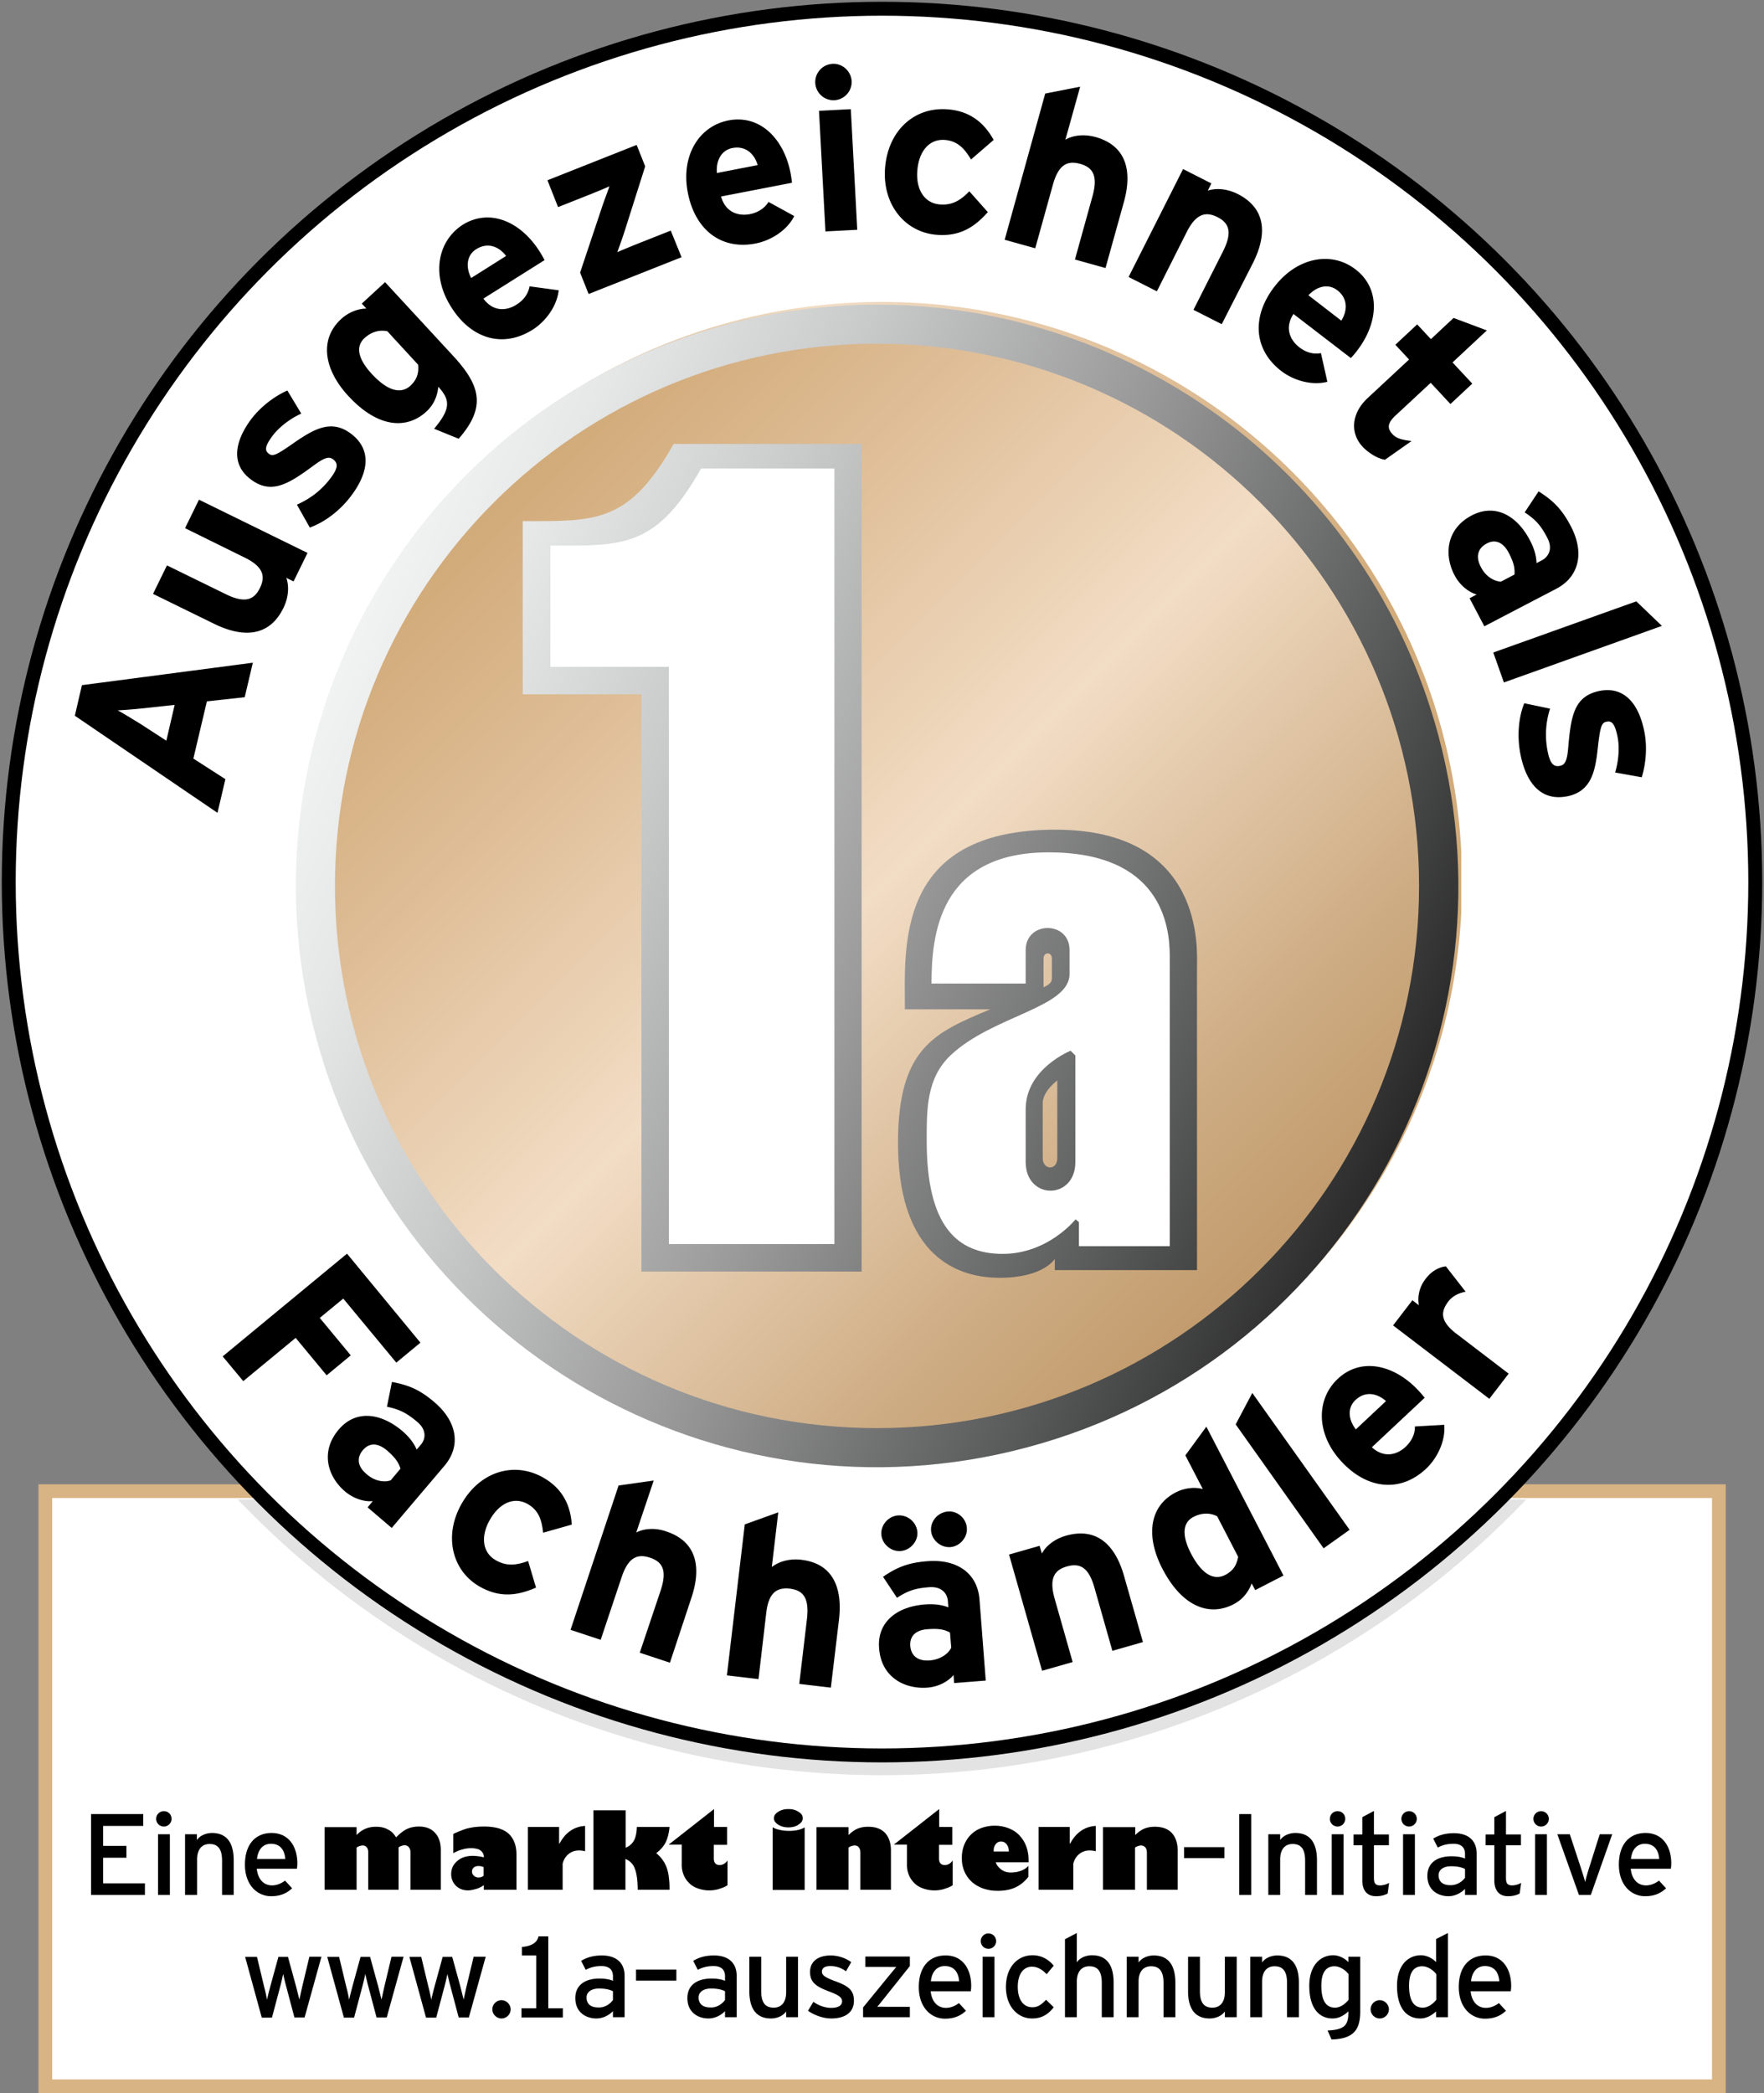 <svg xmlns="http://www.w3.org/2000/svg" xml:space="preserve" viewBox="0 0 848.4 1006.7" width="848.4" height ="1006.7"><rect x="0" y="0" width="848.4" height="1006.7" fill="#808080" stroke="none"/><clipPath id="schatten-auf-feld"><path d="M89.8 721.1h694.9v136.2H89.8z" overflow="visible"/></clipPath><clipPath id="medaille-innen"><circle cx="424.2" cy="424.2" r="279"/></clipPath><linearGradient id="kupfer-hinten" x1="75.57" x2="81.42" y1="1074.2" y2="1074.2" gradientTransform="matrix(96 0 0 -96 -7138.44 103878.63)" gradientUnits="userSpaceOnUse"><stop offset="0" stop-color="#c29c6e"/><stop offset=".01" stop-color="#c29c6e"/><stop offset=".15" stop-color="#cdab82"/><stop offset=".42" stop-color="#e9d1b5"/><stop offset=".5" stop-color="#f2ddc5"/><stop offset=".82" stop-color="#ddbb93"/><stop offset="1" stop-color="#d2ab7a"/></linearGradient><clipPath id="silberkante"><path d="M493.3 533.5v25.3c0 18.4 23.9 18.4 23.9 0v-51.2l-2.3-2.3c-.1.1-21.6 8.6-21.6 28.2m11.1-123.6c53.5 0 58.2 34.5 58.2 49.8v139.6h-43.7v-11.6l-1.6-1.3s-13.2 16.6-35 16.6c-21.9 0-36.6-13.2-36.6-54.3 0-15.1-.2-30.2 11.6-41.3 20.2-19 57.1-22.7 57.1-39v-11.5c0-14.2-21.1-14.1-21.1 0V473H448c.1-22.5 3-63.1 56.4-63.1M337.2 225.3h64.1v373h-79.6V320.7h-57v-58.3h7.4c29.5 0 44.9-1.3 65.1-37.1m84.8-78.8c-23.9 0-48.3 3.1-72.5 9.6-149.1 40-237.6 193.3-197.6 342.4C191.8 647.5 345 736 494.2 696c149.1-39.9 237.6-193.2 197.6-342.3C658.3 228.9 545.4 146.5 422 146.5z"/></clipPath><linearGradient id="silber" x1="76.33" x2="82.18" y1="1077.78" y2="1077.78" gradientTransform="scale(96) rotate(25 2462.22 372.26)" gradientUnits="userSpaceOnUse"><stop offset="0" stop-color="#f1f2f2"/><stop offset=".1" stop-color="#e6e7e7"/><stop offset=".28" stop-color="#c9caca"/><stop offset=".52" stop-color="#9a9a9b"/><stop offset=".8" stop-color="#595a5a"/><stop offset="1" stop-color="#282829"/></linearGradient><clipPath id="kupferfeld"><path d="M501.5 530.5v26.4c0 5.9 7 6.2 7 0v-37.3s-7 5.1-7 10.9m.4-69.6v13.9c2.6-1.2 4-2.3 4-4.2v-9.7c0-1.6-1-2.4-2-2.4s-2 .8-2 2.4m5.7-61.9c72 0 68.1 58.1 68.1 65.8v146h-68.4v-5.4s-5.3 9.1-26.5 9.1c-24.6 0-48.9-14.7-48.9-64.9 0-46.3 18.3-53.2 44.3-64.2h-41c.1-29.1-5.3-86.4 72.4-86.4M324 213.5h90.4v398H308.5V333.9h-57.1v-83.3h7.4c29.7 0 45-1.4 65.2-37.1M161.1 426.1c0 144 116.7 260.7 260.7 260.7s260.7-116.7 260.7-260.7-116.7-260.8-260.7-260.8-260.7 116.8-260.7 260.8"/></clipPath><linearGradient id="kupfer-vorne" x1="78.01" x2="83.86" y1="1073.02" y2="1073.02" gradientTransform="matrix(-63 -63 63 -63 -62092.92 73140.76)" gradientUnits="userSpaceOnUse"><stop offset="0" stop-color="#c29c6e"/><stop offset=".01" stop-color="#c29c6e"/><stop offset=".15" stop-color="#cdab82"/><stop offset=".42" stop-color="#e9d1b5"/><stop offset=".5" stop-color="#f2ddc5"/><stop offset=".82" stop-color="#ddbb93"/><stop offset="1" stop-color="#d2ab7a"/></linearGradient><path id="weisses-feld-unten" fill="#fff" stroke="#d8b383" stroke-miterlimit="10" stroke-width="6.6" d="M21.8 717.1h804.9v286.2H21.8z"/><circle id="schatten" cx="424.2" cy="425.4" r="420.8" fill="#fff" stroke="#e3e3e3" stroke-miterlimit="10" stroke-width="15" clip-path="url(#schatten-auf-feld)"/><circle id="grosser-weisser-kreis" cx="424.2" cy="424.2" r="420" fill="#fff" stroke="#000" stroke-miterlimit="10" stroke-width="6.7"/><g id="ausgezeichnet-als"><path d="m121.6 318.7-3.9 16.6-18.2 2-6.5 27.5 15.4 9.9-3.8 16.2L36 344.2l3.4-14.7 82.2-10.8zM84 339l-14.8 1.6c-4.8.5-9.7.9-12.6 1 2.6 1.4 6.8 4 10.9 6.5l12.5 8.1 4-17.2zM147.9 265.9l-6.7 13.7-3.5-1.7c1.3 3.6 1.3 9-1.4 14.5-6.5 13.3-18.6 14.8-33.3 7.6l-29.4-14.4 6.7-13.7 28.2 13.8c9.3 4.6 13.7 2.8 16.5-2.9 2.8-5.7 1.6-10.3-7.4-14.7L89 254l6.7-13.7 52.2 25.6zM168.7 208.5c10.7 8 8.1 19.4.3 29.8-5.5 7.4-13 12.9-20 15.4l-6.2-11c6.5-2.9 11.9-7 16.3-12.9 3.6-4.8 3.5-7.1 1.1-8.9-2.1-1.6-4.4-.7-9.8 3.3-11.7 8.6-19.9 13.7-29.7 6.4-9.7-7.2-8-18.1.1-29 4.4-5.8 10.9-10.9 17.4-13.8l6.7 11.1c-5.9 2.7-11 6.9-13.9 10.8-3.7 5-3.7 7-1.7 8.5 1.9 1.5 3.8.6 12.6-5.6 9.1-6.2 17.5-11.1 26.8-4.1zM217.9 171.1c13 14.1 16.2 24.5 2.7 39.9l-11.8-4.8c7.7-9.3 8.1-13.6 2-20.2-.4 3.8-1.7 8.2-5.7 11.9-9.1 8.4-22.9 8.4-37.6-7.5-11.8-12.8-14-27.3-3.4-37 3.7-3.4 8.4-5 12.1-5L174 146l11.2-10.3 32.7 35.4zm-16.8 4.3-14.8-16.1c-3.9-.8-7.7.3-11 3.3-4.3 4-3.2 9.9 3.4 17.1 8.1 8.8 14.4 9.8 18.8 5.7 3.4-3.3 3.9-6.4 3.6-10zM259.5 120.9c1.2 1.9 1.9 3.2 2.4 4.2l-29.4 18.5c4.7 6.5 11.3 5.9 15.9 2.9 3.6-2.2 5.7-5.4 6.3-8.8l14 1.9c-.8 7.5-6.1 14.9-12.6 19-14.2 8.9-29.5 4.5-39.2-11.1-9.5-15.1-6.6-31.6 5.8-39.5 13.1-8 27.9-1.2 36.8 12.9zm-16.1 2.2c-3.1-4.2-8.5-6.9-14.3-3.3-4.7 2.9-5.2 8.6-2.5 13.9l16.8-10.6zM327.8 123.7l-44.7 17.7-4.1-10.3 10.4-31.1c1.1-3.4 3-8.2 3.7-10.4-1.9.9-6.1 2.6-8.8 3.7l-15.9 6.3-5.1-12.9 42.9-17 4.1 10.3-9.8 30.9c-1.1 3.5-2.8 8.1-3.6 10.4 1.9-.9 6.1-2.6 8.8-3.7l16.9-6.7 5.2 12.8zM380.2 83.1c.4 2.2.6 3.7.7 4.8l-34.1 6.6c2.1 7.7 8.4 9.5 13.8 8.5 4.1-.8 7.3-3 9-5.9l12.4 6.8c-3.4 6.8-11 11.7-18.6 13.2-16.4 3.2-29.1-6.4-32.6-24.5-3.4-17.5 5.2-31.9 19.6-34.7 15.2-2.9 26.6 8.9 29.8 25.2zm-15.8-3.7c-1.4-5-5.5-9.5-12.2-8.2-5.4 1.1-7.9 6.2-7.4 12l19.6-3.8zM409.6 39a8.8 8.8 0 0 1-8.3 9.2 8.8 8.8 0 0 1-9.2-8.3 8.8 8.8 0 0 1 8.3-9.2c4.7-.3 8.9 3.5 9.2 8.3zm2.7 71.5-15.3.8-3.1-58 15.3-.8 3.1 58zM475.1 102c-6.2 7-13.3 11.9-24.8 10.9-15.1-1.3-26.1-14.6-24.6-32.4 1.5-17.8 14.2-29.3 30.3-27.9 11 .9 17.6 6.9 21.9 14.7L467 76.7c-3-5.1-6.4-8.9-12.5-9.4-7.3-.6-12.5 5.1-13.3 14.6-.8 9.3 3.5 15.8 10.7 16.4 6 .5 9.9-1.8 14.3-6.3l8.9 10zM531.7 128.9l-14.7-4.1 8.4-30.3c2.8-10 .2-14-5.9-15.7-6.1-1.7-10.4.3-13.1 10l-8.5 30.6-14.7-4.1L502.7 45l16.8-3.3-7.1 25.5c3.3-2 8.6-2.9 14.5-1.3 14.3 4 18 15.6 13.6 31.4l-8.8 31.6zM587.6 155.9 574 149l14.2-28.1c4.7-9.3 2.9-13.7-2.7-16.5-5.6-2.8-10.3-1.7-14.8 7.3l-14.3 28.4-13.6-6.9L569 81.3l13.6 6.9-1.7 3.5c3.6-1.3 9-1.1 14.4 1.6 13.2 6.7 14.6 18.8 7.2 33.4l-14.9 29.2zM652.8 168.5c-1.3 1.8-2.4 2.9-3.1 3.7L622.1 151c-4.4 6.7-1.6 12.6 2.8 16 3.3 2.6 7.1 3.5 10.4 2.8l3.1 13.8c-7.3 1.9-16.1-.5-22.2-5.2-13.2-10.2-14.4-26.1-3.2-40.6 10.9-14.1 27.4-17.2 39-8.2 12.2 9.4 10.9 25.7.8 38.9zm-7.7-14.3c2.8-4.4 3.5-10.4-1.9-14.6-4.4-3.4-9.9-1.9-13.9 2.4l15.8 12.2zM678.9 212.1l-12.8 9c-3.2-.5-7.4-2.8-10.7-6.2-6.4-6.9-5.2-16.3 2.2-23.3l20.1-18.7-6.6-7.1 10.5-9.8 6.6 7.1 10.9-10.2 16 6-16.5 15.4 9.5 10.2-10.5 9.8-9.5-10.2L671 200c-4 3.8-3.7 6.2-1.2 8.9 1.9 1.9 4.2 2.6 9.1 3.2zM713.9 301.2l-7.1-13.5 3.4-1.8c-3.8-1.1-8.1-4.4-10.6-9.2-5.1-9.6-4.2-22.3 8.2-28.8 11.4-6 21.9.2 28 11.9 2.5 4.7 3.1 8.3 3.2 11l2.5-1.3c3.6-1.9 5.3-5.9 2.7-10.8-3.2-6.2-5.8-8.9-10.9-12.3l6.7-10.1c6.6 4.2 11 8.2 15.4 16.6 6.6 12.4 4.5 24.3-7 30.3l-34.5 18zm8-21.5 6.5-3.4c.2-3.1-.3-5.7-2.8-10.5-2.7-5.1-6.5-6.6-10.6-4.4-3.6 1.9-5.8 5.7-2.7 11.4 2.2 4.4 6.3 6.8 9.6 6.9zM723.3 328.2l-5.1-14.4 68.8-24.6 12.3 11.8-76 27.2zM754 382.9c-13.1 2.7-19.9-6.7-22.6-19.5-1.9-9-1.1-18.3 1.7-25.2l12.4 2.6a40.6 40.6 0 0 0-1.1 20.8c1.2 5.9 3 7.3 5.9 6.7 2.6-.5 3.5-2.9 4-9.5 1.3-14.5 2.8-24 14.9-26.5 11.8-2.4 18.9 5.9 21.6 19.3 1.5 7.2.9 15.4-1.2 22.2l-12.8-2.3c1.9-6.3 2.1-12.8 1.1-17.5-1.3-6.1-2.8-7.5-5.3-6.9-2.4.5-3 2.4-4.2 13.2-1.2 10.7-3.1 20.2-14.4 22.6z"/></g><g id="1a"><path fill="url(#kupfer-hinten)" d="M139.2 143.4h563.6v566.4H139.2z" clip-path="url(#medaille-innen)"/><path fill="#fff" d="M698.5 425.2c0 153.3-124.3 277.5-277.5 277.5-153.3 0-277.5-124.2-277.5-277.5S267.8 147.7 421 147.7c153.3 0 277.5 124.2 277.5 277.5"/><path fill="url(#silber)" d="m-113.9 630.7 735 342.7 336.5-721.6-735-342.7z" clip-path="url(#silberkante)"/><path fill="url(#kupfer-vorne)" d="M139.2 143.4h563.6v566.4H139.2z" clip-path="url(#kupferfeld)"/></g><g id="fachhaendler"><path d="m190.6 655.3-25.5-30.8-11.3 9.3 14.9 18-11.6 9.6-14.9-18-25.2 20.8-9.9-11.9 59.8-49.4 35.3 42.8-11.6 9.6zM188.4 734.8l-11.6-9.9 2.5-3c-4 .4-9.1-1.1-13.3-4.6-8.3-7-12.2-19.1-3.1-29.8 8.3-9.8 20.4-7.9 30.5.6 4 3.4 5.9 6.5 7 9l1.9-2.2c2.7-3.1 2.7-7.4-1.5-11-5.3-4.5-8.7-6.1-14.7-7.4l2.4-11.9c7.7 1.4 13.3 3.6 20.4 9.7 10.7 9.1 13.2 20.9 4.7 30.8l-25.2 29.7zm-.5-22.9 4.7-5.6c-.9-3-2.4-5.2-6.5-8.8-4.4-3.7-8.5-3.7-11.5-.2-2.7 3.1-3.3 7.4 1.7 11.6 3.8 3.4 8.5 4.1 11.6 3zM257.8 763.5c-8.6 3.7-17.1 5.2-27.1-.5-13.2-7.5-17.5-24.3-8.7-39.8 8.8-15.5 25.2-20.6 39.3-12.6 9.6 5.5 13.1 13.7 13.7 22.6l-13.8 3.9c-.6-5.9-2-10.7-7.4-13.8-6.4-3.6-13.5-.7-18.2 7.6-4.6 8.1-3.5 15.8 2.8 19.4 5.2 3 9.8 2.5 15.6.4l3.8 12.8zM322.2 799.6l-14.5-4.8 10-29.8c3.3-9.9.9-13.9-5.1-15.9s-10.4-.2-13.6 9.3l-10.1 30.2-14.5-4.8 23.1-69.4 16.9-2.4-8.4 25c3.4-1.8 8.8-2.5 14.5-.5 14.1 4.7 17.2 16.5 12 32l-10.3 31.1zM399.6 811.6l-15.2-1.8 3.7-31.2c1.2-10.3-1.9-13.8-8.2-14.6-6.3-.7-10.3 1.9-11.4 11.9l-3.7 31.6-15.2-1.8 8.6-72.6 16.1-5.8-3.1 26.3c3-2.4 8.1-4.2 14.1-3.5 14.7 1.7 20.1 12.6 18.2 28.9l-3.9 32.6zM474.1 808.2l-15.2 1.2-.3-3.9c-2.5 3.1-7.2 5.7-12.6 6.1-10.8.8-22.2-4.9-23.2-19-1-12.8 8.9-20 22-21 5.3-.4 8.8.4 11.3 1.4l-.2-2.9c-.3-4.1-3.3-7.2-8.9-6.8-7 .5-10.5 1.8-15.6 5.1l-6.7-10.1c6.4-4.4 11.9-6.8 21.3-7.5 14-1.1 24.1 5.5 25.1 18.5l3 38.9zm-32.9-71.5c.4 4.5-3.3 8.8-8 9.2-4.6.4-8.9-3.3-9.3-7.8-.4-4.7 3.3-8.9 7.9-9.3 4.7-.4 9 3.2 9.4 7.9zm16.3 55.7-.6-7.3c-2.8-1.5-5.4-2-10.8-1.6-5.7.4-8.6 3.3-8.3 8 .3 4.1 2.9 7.5 9.4 7 5.1-.4 8.9-3.2 10.3-6.1zm7.5-57.6c.4 4.5-3.3 8.8-7.8 9.2-4.7.4-9-3.3-9.4-7.8-.4-4.7 3.3-8.9 8.1-9.3 4.5-.4 8.8 3.2 9.1 7.9zM549.7 789.7l-14.7 4.2-8.6-30.3c-2.8-10-7.1-12-13.2-10.3-6.1 1.7-8.7 5.7-6 15.4l8.7 30.6-14.7 4.2-15.9-55.9 14.7-4.2 1.1 3.7c1.8-3.4 5.9-7 11.7-8.6 14.3-4 23.5 3.9 27.9 19.7l9 31.5zM617.3 757.7l-13.6 7-1.7-3.2c-1.4 3.6-3.8 7.4-8.7 10-11 5.7-24.3 2.1-34.3-17.2-8-15.5-6.3-30 6.5-36.6 4.5-2.3 9.4-2.6 13-1.6l-8.4-16.2 10.1-13.8 37.1 71.6zm-21.8-9-10.1-19.5c-3.5-1.8-7.5-1.7-11.4.3-5.2 2.7-5.7 8.7-1.3 17.4 5.5 10.6 11.3 13.2 16.6 10.5 4.3-2.3 5.5-5.2 6.2-8.7zM649.1 735.7l-12.5 8.9-42.3-59.6 8-15.1 46.8 65.8zM682 668.5c1.5 1.6 2.5 2.8 3.2 3.7L659.8 696c5.9 5.4 12.2 3.6 16.2-.2 3.1-2.9 4.6-6.4 4.5-9.8l14.1-.8c.7 7.5-3.1 15.8-8.7 21.1-12.2 11.5-28.1 10.1-40.6-3.3-12.2-13-12.6-29.8-1.9-39.9 11.3-10.6 27.2-6.7 38.6 5.4zm-15.4 5.3c-3.9-3.5-9.7-5.2-14.7-.5-4 3.8-3.4 9.5.2 14.1l14.5-13.6zM695.4 609l9.5 12.2c-3.2.6-6.3 2-8.4 4.8-3.6 4.8-4 9.4 4.1 15.5l25 19.1-9.3 12.1-46.3-35.3 9.3-12.1 3.1 2.4a16 16 0 0 1 3.2-12.6c3-4.1 6.9-5.8 9.8-6.1z"/></g><g id="markt-intern"><path d="M190.5 883.6c1.8-1.8 3.5-3.2 5.2-4 1.7-.8 3.6-1.2 5.8-1.2 3.3 0 5.9 1 7.7 3 1.9 2 2.8 4.8 2.8 8.4v19h-14.6v-18.1c0-1-.3-1.8-.8-2.4s-1.2-.9-2.1-.9a6.1 6.1 0 0 0-2.8 1v20.4h-14.6v-18.1c0-.9-.2-1.7-.7-2.3-.5-.6-1.2-.9-2.1-.9a6.1 6.1 0 0 0-2.8 1v20.3h-15.4v-30.1h15.4v3.8c2.5-2.7 5.6-4 9.3-4 2.2 0 4.2.4 5.7 1.3 1.6.7 2.9 2 4 3.8zM248.1 908.8h-15.4v-2.2c-1.1.8-2.3 1.4-3.7 1.8-1.4.4-2.7.7-3.9.7-2.3 0-4.2-.7-5.8-2.2a7.7 7.7 0 0 1-2.3-5.6c0-2.5.9-4.6 2.9-6.3 1.9-1.7 4.4-2.5 7.5-2.5.9 0 1.8.1 2.7.2.9.1 1.8.3 2.6.5a3.8 3.8 0 0 0-1.6-3.3c-.5-.4-1.2-.7-1.9-.8-.8-.2-1.6-.3-2.5-.3-1.5 0-2.9.2-4.3.6-.7.2-1.4.4-2.1.7-.7.3-1.5.7-2.3 1.1V882c.3-.2.7-.4 1.2-.6.5-.2 1.1-.5 1.9-.8.8-.3 1.5-.6 2.4-.9.8-.3 1.7-.5 2.7-.7 1.9-.4 4.1-.6 6.7-.6 5.4 0 9.3 1.2 11.8 3.5 2.4 2.3 3.7 5.6 3.7 10v16.9zm-17.9-5.9c.9 0 1.7-.3 2.4-.8v-4.2c-.5-.2-1-.3-1.3-.4-.4-.1-.8-.1-1.2-.1-.9 0-1.7.2-2.2.7-.6.5-.9 1.1-.9 1.9 0 .8.3 1.5.9 2 .7.7 1.4.9 2.3.9zM268.9 878.5v8.1h.2c2.8-5.3 7-8.2 12.3-8.5v12.2c-.9-.3-2.1-.4-3-.4-4.1 0-7 2.9-7.8 6.4v12.5h-16.7v-30.2h15zM514.5 878.5v8.1h.2c2.8-5.3 7-8.2 12.3-8.5v12.2c-.9-.3-2.1-.4-3-.4-4.1 0-7 2.9-7.8 6.4v12.5h-16.7v-30.2h15zM300.9 870.6v18c1.7-.7 3-1.8 3.9-3.3.9-1.5 1.4-3.8 1.5-6.7H322c-.1 1.6-.4 2.9-.7 4.2-.3 1.2-.7 2.3-1.2 3.3-1 1.9-2.5 3.6-4.5 5.1a15.8 15.8 0 0 1 4.9 6.6c.5 1.3.9 2.8 1.1 4.4.2 1.6.4 3.3.4 5.1v1.5h-15.3c0-4.5-.5-7.9-1.4-10.2a7.6 7.6 0 0 0-4.5-4.6v14.8h-15.4v-38.2h15.5z"/><path d="M349.7 878.7v8.5h-6.4v6.5c0 1 .2 1.8.7 2.4s1.2.8 2.2.8c1.4 0 2.7-.7 3.7-2.2v11.9c-.5.4-1.1.7-1.8 1-.7.3-1.4.5-2.2.8a16.27 16.27 0 0 1-11.4-.7c-2-.9-3.6-2.4-4.8-4.3a12.1 12.1 0 0 1-1.8-6.6v-9.7h-6.3l21.8-17.1v8.6h6.3zM371.5 878.7c1 .6 2.1 1 3.5 1.3a21.18 21.18 0 0 0 8.6.1c1.3-.3 2.4-.7 3.4-1.3v30.1h-15.4v-30.2z"/><path d="M386.1 874.4c0 1.2-.7 2.2-2.1 3.1-1.3.9-3 1.3-4.8 1.3-1.9 0-3.5-.4-4.9-1.3-1.4-.9-2.1-1.9-2.1-3.1 0-1.2.7-2.2 2.1-3.1 1.4-.9 3-1.3 4.9-1.3 1.9 0 3.5.4 4.8 1.3 1.4.8 2.1 1.8 2.1 3.1zM428.4 908.8h-14.6v-17.7c0-1.1-.2-2-.7-2.6-.4-.7-1.2-1-2.2-1a6.1 6.1 0 0 0-2.8 1v20.3h-15.4v-30.1h15.4v3.8c1.4-1.4 2.9-2.5 4.4-3.1 1.5-.6 3.1-.9 5-.9 3.6 0 6.3 1 8.2 3 1.8 2 2.8 4.8 2.8 8.4v18.9zM458 878.7v8.5h-6.4v6.5c0 1 .2 1.8.7 2.4s1.2.8 2.2.8c1.4 0 2.7-.7 3.7-2.2v11.9c-.5.4-1.1.7-1.8 1-.7.3-1.4.5-2.2.8a16.27 16.27 0 0 1-11.4-.7c-2-.9-3.6-2.4-4.8-4.3a12.1 12.1 0 0 1-1.8-6.6v-9.7h-6.3l21.8-17.1v8.6h6.3zM478.4 878c3.1 0 5.9.7 8.4 2s4.4 3.3 5.8 5.8c1.4 2.6 2.1 5.5 2.1 8.8v1h-15.8c.3.8.6 1.4 1.1 2 .5.6 1.1 1.1 1.7 1.6.6.4 1.4.8 2.1 1 .8.2 1.6.3 2.5.3.8 0 1.6-.1 2.4-.2.8-.1 1.6-.4 2.3-.6.7-.3 1.4-.6 2-1 .6-.4 1.2-.9 1.6-1.4v5.3c-1.8 2.3-3.9 4-6.3 5.1-2.4 1.1-5.2 1.6-8.3 1.6-1.7 0-3.4-.1-4.9-.5-1.5-.3-3-.8-4.3-1.5a14.47 14.47 0 0 1-7.7-9.5c-.4-1.4-.5-2.9-.5-4.5 0-2.9.7-5.6 2-7.9 1.3-2.3 3.2-4.2 5.6-5.5 2.4-1.2 5.1-1.9 8.2-1.9zm-.5 12.4h7.3c0-1.5-.4-2.6-1.1-3.5-.7-.9-1.6-1.3-2.7-1.3a3 3 0 0 0-2.5 1.3c-.7.8-1 1.9-1 3.2v.3zM566.2 908.8h-14.6v-17.7c0-1.1-.2-2-.7-2.6s-1.2-1-2.2-1a6.1 6.1 0 0 0-2.8 1v20.3h-15.4v-30.1H546v3.8c1.4-1.4 2.9-2.5 4.4-3.1 1.5-.6 3.1-.9 5-.9 3.6 0 6.3 1 8.2 3 1.8 2 2.8 4.8 2.8 8.4v18.9z"/></g><g id="eine-initiative"><path d="M69.6 911.3H43.8v-38.9h25.1v5.7H49.6v9.6h11.2v5.7H49.6v12.3h20.1v5.6zM82.5 874.7a3.7 3.7 0 1 1-3.7-3.7c2.1 0 3.7 1.6 3.7 3.7zm-.8 36.6H76v-29.2h5.7v29.2zM112.5 911.3h-5.7v-16.5c0-5.9-2.2-8-6-8s-6 2.7-6 7.4v17.1H89v-29.2h5.7v2.8c1.4-2.1 4.3-3.4 7.3-3.4 6.8 0 10.4 4.4 10.4 13.1v16.7zM143 896.1c0 1.1-.1 2-.2 2.6h-19.3c.6 5.6 3.8 8 7.3 8 2.4 0 4.4-.9 6.3-2.3l3.4 3.7c-2.6 2.4-5.6 3.8-10.1 3.8-6.8 0-12.6-5.5-12.6-15.2 0-9.9 5.2-15.2 12.8-15.2 8.4 0 12.4 6.7 12.4 14.6zm-5.8-2.1c-.3-4-2.2-7.3-6.9-7.3-3.8 0-6.2 2.7-6.7 7.3h13.6zM588.9 893.6h-19.4v-5.3h19.4v5.3zM601.8 911.3H596v-38.9h5.8v38.9zM633.4 911.3h-5.7v-16.5c0-5.9-2.2-8-6-8s-6 2.7-6 7.4v17.1H610v-29.2h5.7v2.8c1.4-2.1 4.3-3.4 7.3-3.4 6.8 0 10.4 4.4 10.4 13.1v16.7zM647 874.7a3.7 3.7 0 1 1-3.7-3.7c2.1 0 3.7 1.6 3.7 3.7zm-.8 36.6h-5.7v-29.2h5.7v29.2zM668.1 905.5l-.7 5.1c-1.4.8-3.3 1.3-5.6 1.3-4.1 0-6.6-2.5-6.6-7.7v-16.8H651v-5.2h4.2v-8.3l5.6-3v11.3h7.2v5.2h-7.2v15.8c0 2.7.9 3.5 3 3.5 1.6 0 3.3-.6 4.3-1.2zM681.4 874.7a3.7 3.7 0 1 1-3.7-3.7c2 0 3.7 1.6 3.7 3.7zm-.9 36.6h-5.7v-29.2h5.7v29.2zM710.2 911.3h-5.6v-2.9c-2 2-4.8 3.5-8 3.5-4.7 0-10.1-2.7-10.1-9.8 0-6.5 5-9.4 11.6-9.4 2.7 0 4.9.4 6.5 1.1v-2.2c0-3.2-1.9-4.9-5.5-4.9-3 0-5.3.6-7.6 1.8l-2.2-4.3c2.8-1.7 5.9-2.6 10-2.6 6.5 0 10.9 3.2 10.9 9.8v19.9zm-5.6-8.3v-4.2c-1.6-.8-3.6-1.3-6.7-1.3-3.7 0-6 1.7-6 4.3 0 2.9 1.8 4.8 5.6 4.8 3.1.1 5.8-1.7 7.1-3.6zM731.6 905.5l-.7 5.1c-1.4.8-3.3 1.3-5.6 1.3-4.1 0-6.6-2.5-6.6-7.7v-16.8h-4.2v-5.2h4.2v-8.3l5.6-3v11.3h7.2v5.2h-7.2v15.8c0 2.7.9 3.5 3 3.5 1.6 0 3.3-.6 4.3-1.2zM744.9 874.7a3.7 3.7 0 1 1-3.7-3.7c2 0 3.7 1.6 3.7 3.7zm-.9 36.6h-5.7v-29.2h5.7v29.2zM775.4 882.1l-10.3 29.2h-5.7L749 882.1h6l5.2 15.8c.9 2.8 1.8 5.6 2.2 7.2.3-1.6 1.1-4.3 2-7.2l5-15.8h6zM803.8 896.1c0 1.1-.1 2-.2 2.6h-19.3c.6 5.6 3.8 8 7.3 8 2.4 0 4.4-.9 6.3-2.3l3.4 3.7c-2.6 2.4-5.6 3.8-10.1 3.8-6.8 0-12.6-5.5-12.6-15.2 0-9.9 5.2-15.2 12.8-15.2 8.4 0 12.4 6.7 12.4 14.6zM798 894c-.3-4-2.2-7.3-6.9-7.3-3.8 0-6.2 2.7-6.7 7.3H798z"/></g><g id="url"><path d="m154.6 941-8.1 29.2h-4.9l-3.9-14.7c-.6-2.2-1.2-4.8-1.5-6.2-.3 1.4-.9 4.1-1.5 6.3l-3.9 14.7h-4.9l-8-29.2h5.7l3.4 14.2c.6 2.2 1.2 5 1.4 6.4.3-1.4 1-4.1 1.6-6.4l3.9-14.2h4.6l3.9 14.2c.6 2.3 1.2 4.9 1.6 6.3.3-1.4.9-4.2 1.4-6.4l3.4-14.2h5.8zM194.1 941l-8.1 29.2h-4.9l-3.9-14.7c-.6-2.2-1.2-4.8-1.5-6.2-.3 1.4-.9 4.1-1.5 6.3l-3.9 14.7h-4.9l-8-29.2h5.7l3.4 14.2c.6 2.2 1.2 5 1.4 6.4.3-1.4 1-4.1 1.6-6.4l3.9-14.2h4.6l3.9 14.2c.6 2.3 1.2 4.9 1.6 6.3.3-1.4.9-4.2 1.4-6.4l3.4-14.2h5.8zM233.6 941l-8.1 29.2h-4.9l-3.9-14.7c-.6-2.2-1.2-4.8-1.5-6.2-.3 1.4-.9 4.1-1.5 6.3l-3.9 14.7h-4.9l-8-29.2h5.7l3.4 14.2c.6 2.2 1.2 5 1.4 6.4.3-1.4 1-4.1 1.6-6.4l3.9-14.2h4.6l3.9 14.2c.6 2.3 1.2 4.9 1.6 6.3.3-1.4.9-4.2 1.4-6.4l3.4-14.2h5.8zM245.6 966.3c0 2.4-2 4.4-4.4 4.4s-4.4-2-4.4-4.4c0-2.4 2-4.4 4.4-4.4s4.4 2.1 4.4 4.4zM300.4 970.1h-5.6v-2.9c-2 2-4.8 3.5-8 3.5-4.7 0-10.1-2.7-10.1-9.8 0-6.5 5-9.4 11.6-9.4 2.7 0 4.9.4 6.5 1.1v-2.2c0-3.2-1.9-4.9-5.5-4.9-3 0-5.3.6-7.6 1.8l-2.2-4.3c2.8-1.7 5.9-2.6 10-2.6 6.5 0 10.9 3.2 10.9 9.8v19.9zm-5.6-8.3v-4.2c-1.6-.8-3.6-1.3-6.7-1.3-3.7 0-6 1.7-6 4.3 0 2.9 1.8 4.8 5.6 4.8 3.1.2 5.8-1.7 7.1-3.6zM325.3 952.5h-19.4v-5.3h19.4v5.3zM354.3 970.1h-5.6v-2.9c-2 2-4.8 3.5-8 3.5-4.7 0-10.1-2.7-10.1-9.8 0-6.5 5-9.4 11.6-9.4 2.7 0 4.9.4 6.5 1.1v-2.2c0-3.2-1.9-4.9-5.5-4.9-3 0-5.3.6-7.6 1.8l-2.2-4.3c2.8-1.7 5.9-2.6 10-2.6 6.5 0 10.9 3.2 10.9 9.8v19.9zm-5.6-8.3v-4.2c-1.6-.8-3.6-1.3-6.7-1.3-3.7 0-6 1.7-6 4.3 0 2.9 1.8 4.8 5.6 4.8 3.1.2 5.8-1.7 7.1-3.6zM383.8 970.1h-5.7v-2.8c-1.4 2.1-4.3 3.4-7.3 3.4-6.8 0-10.4-4.4-10.4-13.1V941h5.7v16.5c0 5.9 2.2 8 6 8s6-2.7 6-7.4V941h5.7v29.1zM410.7 962.1c0 6.4-5.2 8.6-10.9 8.6-3.9 0-8.2-1.6-11.2-3.7l2.6-4.3c2.7 1.9 5.8 2.9 8.5 2.9 3.6 0 5.3-1.2 5.3-3.2 0-2.2-2.6-3.3-6.8-4.9-6.3-2.4-8.6-4.6-8.6-9.2 0-5.2 4.1-7.9 9.9-7.9 3.7 0 7.3 1.3 9.9 3.2l-2.5 4.4c-2.4-1.7-4.8-2.5-7.6-2.5s-4 1.1-4 2.7c0 1.4 1 2.5 5.4 4.2 6.7 2.4 10 4.2 10 9.7zM437.6 970.1h-22.5v-4.7l12.5-15.3c1.2-1.4 2.7-3.3 3.5-4.2-1.1.1-3.8 0-5.2 0h-9.7v-5h21.4v4.6l-12.2 15.3c-1.2 1.5-2.7 3.4-3.5 4.3 1.1-.1 3.9 0 5.3 0h10.4v5zM467.1 955c0 1.1-.1 2-.2 2.6h-19.3c.6 5.6 3.8 8 7.3 8 2.4 0 4.4-.9 6.3-2.3l3.4 3.7c-2.6 2.4-5.6 3.8-10.1 3.8-6.8 0-12.6-5.5-12.6-15.2 0-9.9 5.2-15.2 12.8-15.2 8.4-.1 12.4 6.7 12.4 14.6zm-5.8-2.2c-.3-4-2.2-7.3-6.9-7.3-3.8 0-6.2 2.7-6.7 7.3h13.6zM479.1 933.5a3.7 3.7 0 1 1-3.7-3.7c2.1 0 3.7 1.7 3.7 3.7zm-.8 36.6h-5.7V941h5.7v29.1zM506.8 945.3l-3.4 4.1c-2.4-2.4-4.5-3.6-7.1-3.6-4.2 0-6.8 3.7-6.8 9.7 0 5.7 2.4 9.8 7 9.8 2.7 0 4.3-1.2 6.6-3.6l3.7 3.6c-2.3 2.9-5.2 5.4-10.4 5.4-7.1 0-12.6-6-12.6-15.1 0-9.7 5.7-15.3 12.8-15.3 4.1 0 7.5 1.8 10.2 5zM535.6 970.1h-5.7v-16.5c0-5.9-2.2-8-6-8s-6 2.7-6 7.4v17.1h-5.7v-37.5l5.7-3v14.1c1.4-2.1 4.3-3.4 7.3-3.4 6.8 0 10.4 4.4 10.4 13.1v16.7zM565.3 970.1h-5.7v-16.5c0-5.9-2.2-8-6-8s-6 2.7-6 7.4v17.1h-5.7V941h5.7v2.8c1.4-2.1 4.3-3.4 7.3-3.4 6.8 0 10.4 4.4 10.4 13.1v16.6zM594.8 970.1h-5.7v-2.8c-1.4 2.1-4.3 3.4-7.3 3.4-6.8 0-10.4-4.4-10.4-13.1V941h5.7v16.5c0 5.9 2.2 8 6 8s6-2.7 6-7.4V941h5.7v29.1zM624.7 970.1H619v-16.5c0-5.9-2.2-8-6-8s-6 2.7-6 7.4v17.1h-5.7V941h5.7v2.8c1.4-2.1 4.3-3.4 7.3-3.4 6.8 0 10.4 4.4 10.4 13.1v16.6zM654.2 967.3c0 8.9-3.2 13.2-13.8 13.5l-1.9-4.3c8.2-.4 10-2.6 10-8.7v-.5c-2.1 1.9-4.5 3.4-7.6 3.4-6.2 0-11.2-4.6-11.2-15.7 0-10 5.5-14.7 11.5-14.7 2.9 0 5.7 1.6 7.3 3.3V941h5.7v26.3zm-5.6-5.6v-12.3c-1.3-1.7-3.9-3.8-6.8-3.8-4.1 0-6.3 3.1-6.3 9.3 0 7.3 2.3 10.6 6.6 10.6 2.6 0 5-1.9 6.5-3.8zM668 966.3c0 2.4-2 4.4-4.4 4.4-2.4 0-4.4-2-4.4-4.4 0-2.4 2-4.4 4.4-4.4 2.4 0 4.4 2.1 4.4 4.4zM696.4 970.1h-5.7v-2.8c-2.1 1.9-4.6 3.4-7.6 3.4-6.3 0-11.2-4.6-11.2-15.7 0-10 5.4-14.7 11.5-14.7 2.9 0 5.7 1.6 7.3 3.3v-11.1l5.7-2.9v40.5zm-5.6-8.4v-12.3c-1.3-1.7-3.9-3.8-6.8-3.8-4.1 0-6.3 3.1-6.3 9.3 0 7.3 2.3 10.6 6.6 10.6 2.6 0 5-1.9 6.5-3.8zM726.8 955c0 1.1-.1 2-.2 2.6h-19.3c.6 5.6 3.8 8 7.3 8 2.4 0 4.4-.9 6.3-2.3l3.4 3.7c-2.6 2.4-5.6 3.8-10.1 3.8-6.8 0-12.6-5.5-12.6-15.2 0-9.9 5.2-15.2 12.8-15.2 8.4-.1 12.4 6.7 12.4 14.6zm-5.7-2.2c-.3-4-2.2-7.3-6.9-7.3-3.8 0-6.2 2.7-6.7 7.3h13.6zM263.7 965.8v-34.6H259c-.7 3.4-4 4.8-8 5.1v4.1h6.9v25.4h-7.1v4.4h19.9v-4.4h-7z"/></g></svg>
